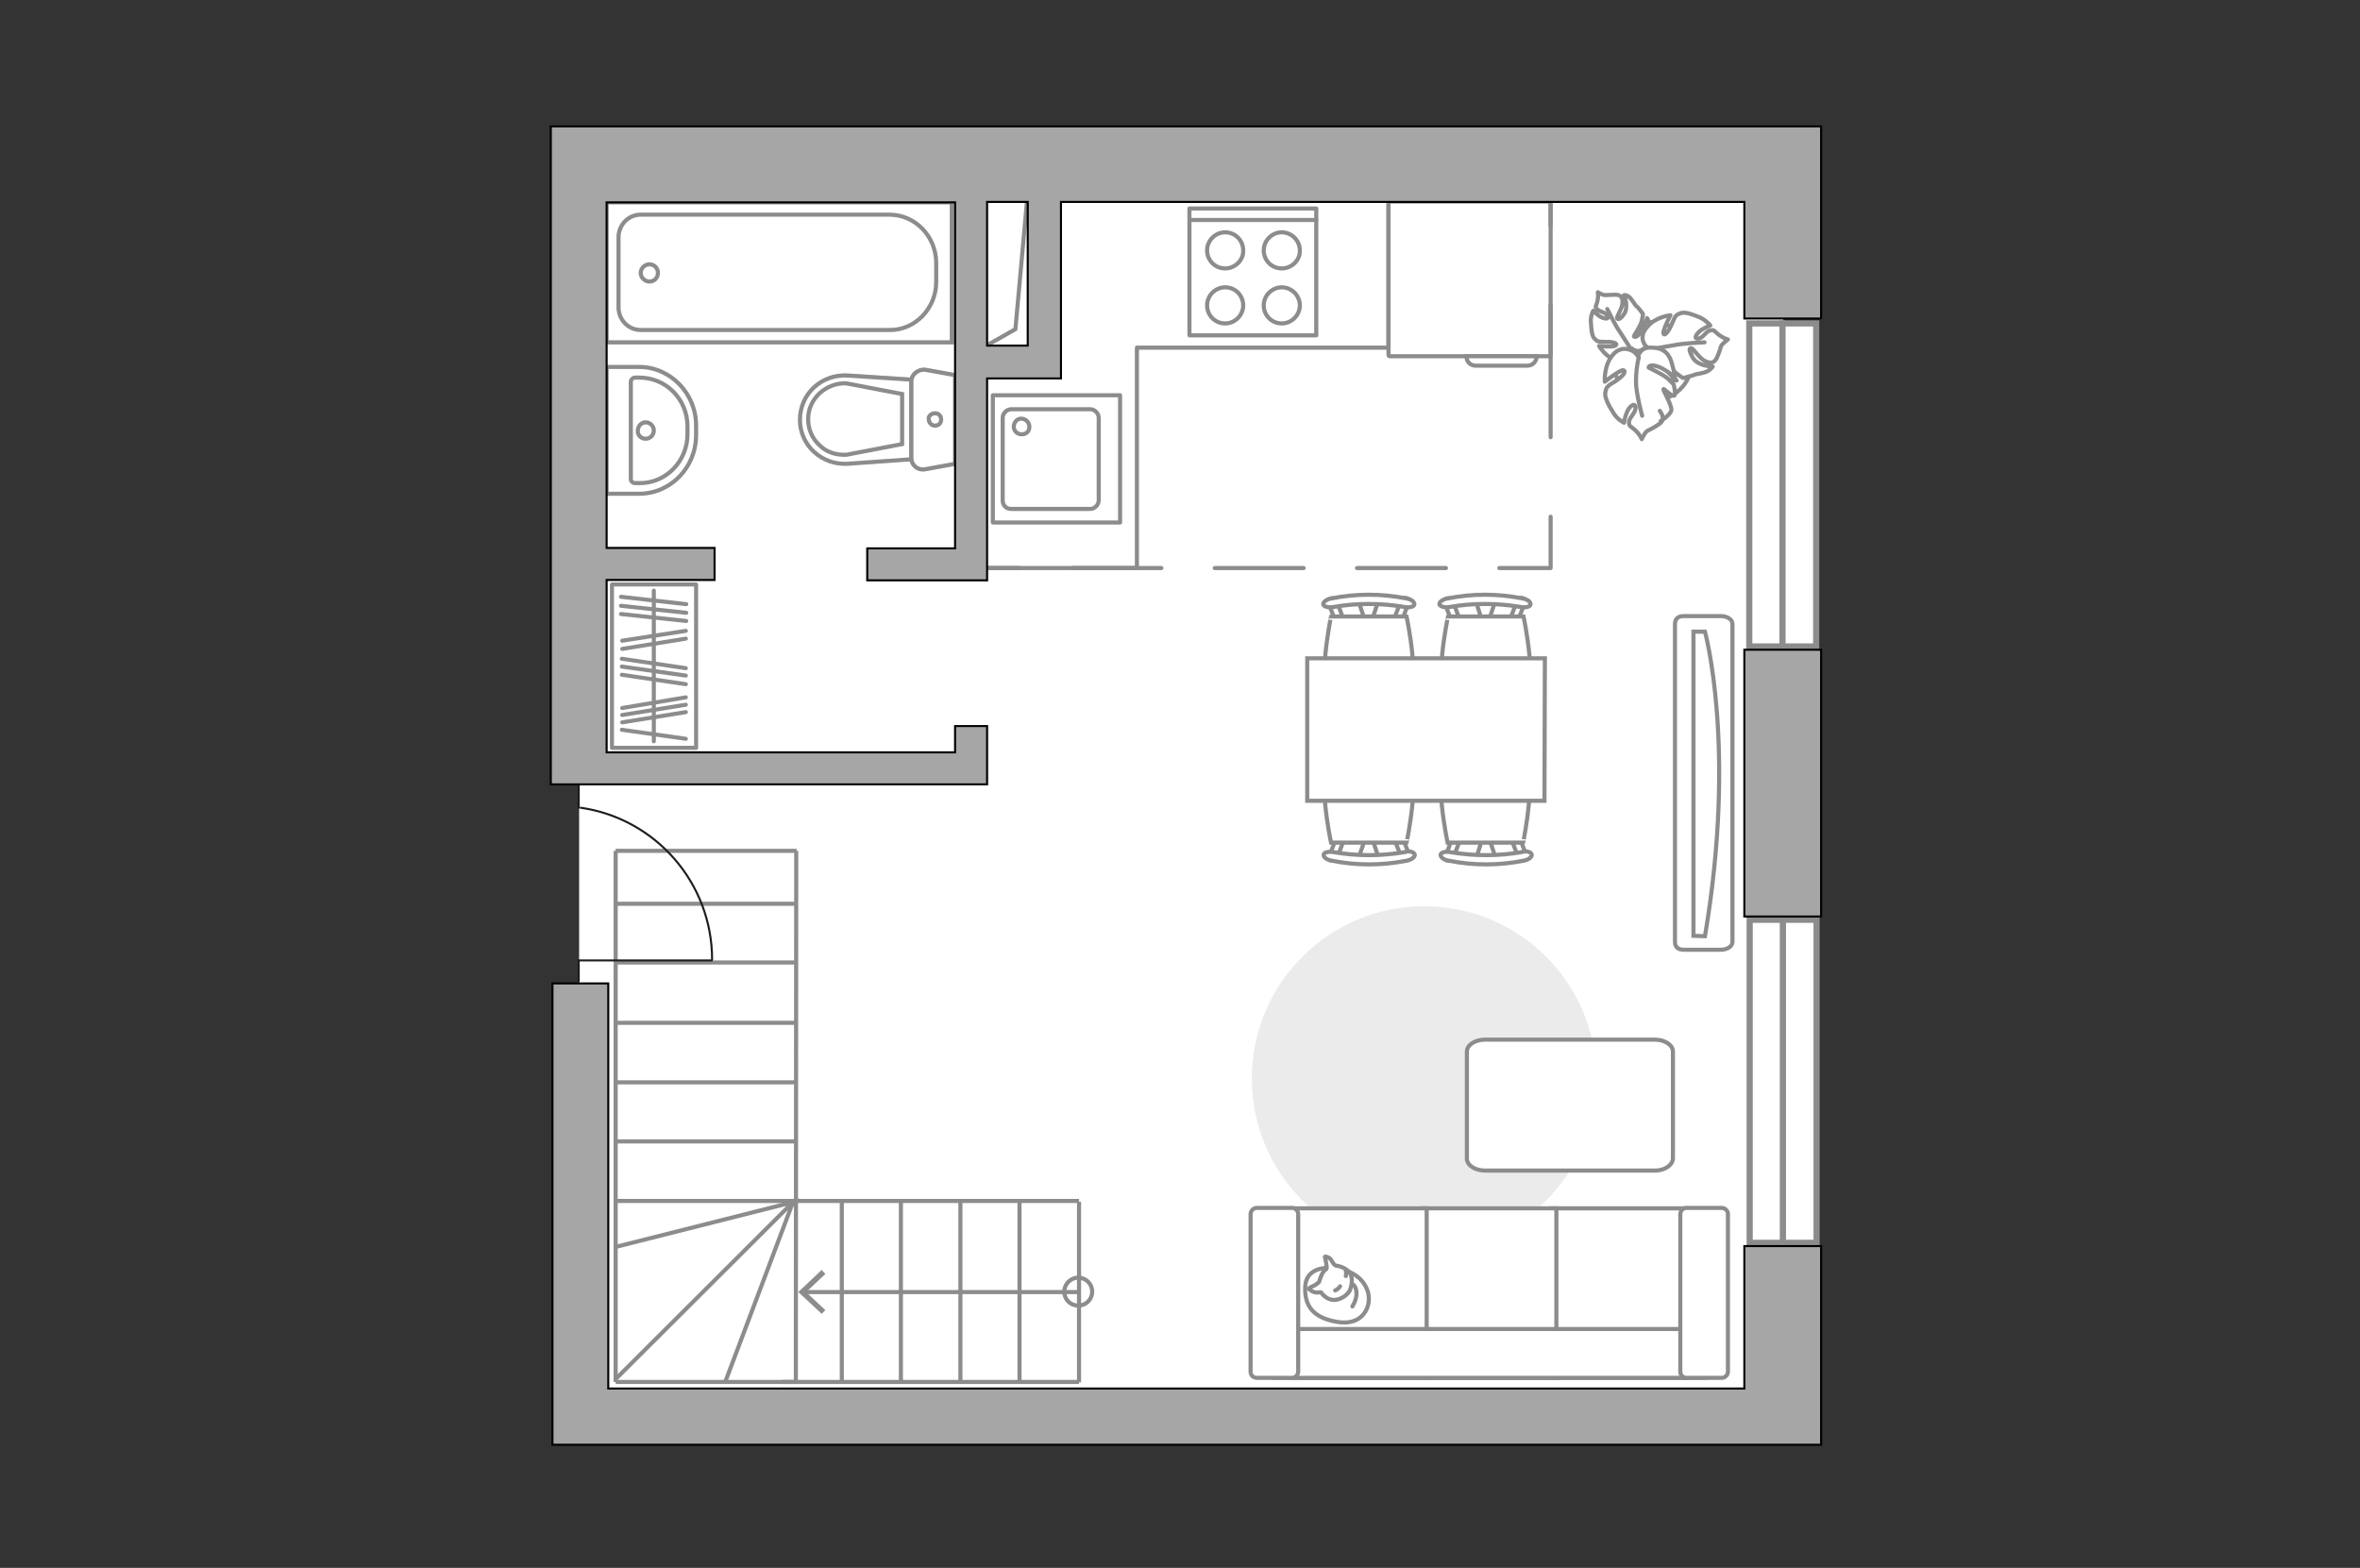 <?xml version="1.0" encoding="utf-8"?>
<!-- Generator: Adobe Illustrator 25.1.0, SVG Export Plug-In . SVG Version: 6.00 Build 0)  -->
<svg version="1.1" xmlns="http://www.w3.org/2000/svg" xmlns:xlink="http://www.w3.org/1999/xlink" x="0px" y="0px"
	 viewBox="0 0 575 382" style="enable-background:new 0 0 575 382;" xml:space="preserve">
<rect x="0" y="0" width="575" height="382" fill="#333333" stroke="none"/>
<style type="text/css">
	.st0{fill:#FFFFFF;}
	.st1{fill:none;stroke:#8C8C8C;stroke-width:0.985;stroke-linecap:round;stroke-linejoin:round;stroke-miterlimit:10;}
	.st2{fill:#EBEBEB;}
	.st3{fill:#FFFFFF;stroke:#8C8C8C;stroke-linecap:round;stroke-linejoin:round;stroke-miterlimit:10;}
	.st4{fill:#FFFFFF;stroke:#8C8C8C;stroke-miterlimit:10;}
	.st5{fill:none;stroke:#8C8C8C;stroke-linecap:round;stroke-linejoin:round;stroke-miterlimit:10;}
	.st6{fill:#FFFFFF;stroke:#8C8C8C;stroke-width:1.5;stroke-linecap:round;stroke-miterlimit:10;}
	.st7{fill:none;stroke:#8C8C8C;stroke-miterlimit:10;}
	.st8{fill:#8C8C8C;}
	.st9{fill:none;stroke:#8C8C8C;stroke-linecap:round;stroke-linejoin:round;}
	.st10{fill:none;stroke:#8C8C8C;stroke-linecap:round;stroke-linejoin:round;stroke-dasharray:32.221,19.333;}
	.st11{fill:none;stroke:#8C8C8C;stroke-linecap:round;stroke-linejoin:round;stroke-dasharray:21.667,13;}
	.st12{opacity:0.5;}
	.st13{opacity:0.5;fill:#FFFFFF;stroke:#8C8C8C;stroke-miterlimit:10;enable-background:new    ;}
	.st14{fill:none;stroke:#1D1D1B;stroke-width:0.5;stroke-linecap:round;stroke-miterlimit:22.926;}
	.st15{fill:#A6A6A6;stroke:#000000;stroke-width:0.5;stroke-miterlimit:10;}
</style>
<g id="bg_1_">
	<polygon class="st0" points="434.3,344.5 141.1,344.5 141.1,39 434.5,39 	"/>
</g>
<g id="furniture_1_">
	<g>
		<rect x="149.1" y="142.4" class="st1" width="20.5" height="39.8"/>
		<line class="st1" x1="151.3" y1="145.4" x2="167.2" y2="147.2"/>
		<line class="st1" x1="151.3" y1="147.6" x2="167.2" y2="149.3"/>
		<line class="st1" x1="151.6" y1="172.5" x2="167.1" y2="169.9"/>
		<line class="st1" x1="151.6" y1="174.2" x2="167.1" y2="171.7"/>
		<line class="st1" x1="151.6" y1="176" x2="167.1" y2="173.5"/>
		<line class="st1" x1="151.3" y1="149.6" x2="167.2" y2="151.3"/>
		<line class="st1" x1="151.6" y1="156.1" x2="167.1" y2="153.7"/>
		<line class="st1" x1="151.6" y1="158.1" x2="167.1" y2="155.6"/>
		<line class="st1" x1="151.5" y1="160.5" x2="167.1" y2="162.8"/>
		<line class="st1" x1="151.5" y1="164.4" x2="167.1" y2="166.7"/>
		<line class="st1" x1="151.5" y1="177.8" x2="167.1" y2="180"/>
		<line class="st1" x1="151.5" y1="162.4" x2="167.1" y2="164.6"/>
		<line class="st1" x1="159.3" y1="143.9" x2="159.3" y2="180.6"/>
	</g>
	<path id="Vector_51_1_" class="st2" d="M347,304.8c-23.1,0-42-18.8-42-42s18.8-42,42-42s42,18.8,42,42
		C389,286,370.2,304.8,347,304.8z"/>
	<path id="Vector_84_1_" class="st3" d="M403.2,285.2h-41.4c-2.4,0-4.4-1.3-4.4-2.9v-26.1c0-1.6,2-2.9,4.4-2.9h41.4
		c2.4,0,4.4,1.3,4.4,2.9v26.1C407.5,283.9,405.6,285.2,403.2,285.2z"/>
	<g>
		<path id="Vector_54_1_" class="st4" d="M410.6,335.7H378v-41.3h32.6V335.7z"/>
		<path id="Vector_55_1_" class="st4" d="M379.2,335.7h-32.6v-41.3h32.6V335.7z"/>
		<path id="Vector_56_1_" class="st4" d="M347.7,335.7H315v-41.3h32.6V335.7z"/>
		<path id="Vector_57_1_" class="st4" d="M412.3,323.8l3.1,11.9h-105v-11.9H412.3z"/>
		<path id="Vector_58_1_" class="st4" d="M409.4,334.2v-38.4c0-0.7,0.6-1.5,1.5-1.5h8.6c0.7,0,1.5,0.6,1.5,1.5v38.4
			c0,0.7-0.6,1.5-1.5,1.5h-8.6C410.1,335.7,409.4,335.1,409.4,334.2z"/>
		<path id="Vector_59_1_" class="st4" d="M304.7,334.2v-38.4c0-0.7,0.6-1.5,1.5-1.5h8.6c0.7,0,1.5,0.6,1.5,1.5v38.4
			c0,0.7-0.6,1.5-1.5,1.5h-8.6C305.4,335.7,304.7,335.1,304.7,334.2z"/>
		<g>
			<path class="st3" d="M323.5,308.9c0,0-5.4-0.2-5.5,4.7c-0.2,4.9,2.3,7.6,8,8.5c5.5,0.9,8.1-3.1,7.4-6.9
				C332.5,311.4,328.9,308.9,323.5,308.9z"/>
			<path class="st3" d="M321.4,312.3c0,0-0.6,0.7-1.6,1.1c-1,0.4-0.9,0.6-0.9,0.6s1,1.1,2.3,0.9c0.7-0.1,0.7,0,0.7,0s1,1.6,2.8,1.8
				c1.8,0.2,3.9-1.3,4.3-2.6c0.4-1.2,0.6-2.9-0.1-3.9c-0.6-1-2.2-1.7-3.2-1.8c-1-0.1-1.1-1.6-2-2c-0.9-0.4-0.9-0.2-0.9-0.2
				s0.6,2.5,0.4,2.9C323.4,309.3,322.3,309,321.4,312.3z"/>
			<path class="st3" d="M326.5,313.4c0,0-0.4,0.7-1.2,1"/>
			<path class="st3" d="M327.9,310.9c0,0,0.2-0.7,0-1.3"/>
			<path class="st5" d="M329.5,312.9c0,0,0.9,0.2,1,2.1c0.1,1.6-1,3.3-1,3.3"/>
		</g>
	</g>
	<g>
		<g id="Group_2_1_">
			<g id="Group_3_1_">
				<path id="Vector_10_1_" class="st4" d="M331,146.5l1.7,5.1h1.4l1.7-5.1L331,146.5z"/>
			</g>
			<g id="Group_4_1_">
				<path id="Vector_11_1_" class="st4" d="M340.8,151.4c0.5,0,0.9-0.2,0.9-0.6l1.6-4.2c0.1-0.5-0.1-0.8-0.7-0.9
					c-0.6-0.1-1.2,0.1-1.2,0.5l-1.6,4.2c-0.1,0.5,0.1,0.8,0.7,0.9C340.7,151.4,340.7,151.4,340.8,151.4z"/>
			</g>
			<g id="Group_5_1_">
				<path id="Vector_12_1_" class="st4" d="M326.3,151.4c0.1,0,0.1,0,0.2,0c0.6-0.1,0.9-0.5,0.7-0.9l-1.6-4.2
					c-0.1-0.5-0.7-0.6-1.3-0.5c-0.6,0.1-0.9,0.5-0.7,0.9l1.6,4.2C325.3,151.1,325.8,151.4,326.3,151.4z"/>
			</g>
			<path id="Vector_13_1_" class="st4" d="M324.3,171.7c3.3,3.3,15.1,3.3,18.4,0c3.8-3.8,0-21.5,0-21.5l-18.4,0
				C324.3,150.2,320.6,167.9,324.3,171.7z"/>
			<path id="Vector_14_1_" class="st4" d="M324.8,147.9c5.7-1,11.7-1,17.5,0c1.2,0.2,2.2-0.1,2.3-0.6c0.1-0.6-0.7-1.3-2-1.5
				c-6-1.2-12.2-1.2-18.2,0c-1.2,0.2-2.1,0.9-2,1.5C322.6,147.8,323.6,148.1,324.8,147.9z"/>
		</g>
		<g id="Group_6_1_">
			<g id="Group_7_1_">
				<path id="Vector_15_1_" class="st4" d="M359.6,146.5l1.6,5.1h1.4l1.7-5.1H359.6z"/>
			</g>
			<g id="Group_8_1_">
				<path id="Vector_16_1_" class="st4" d="M369.1,151.4c0.5,0,0.9-0.2,0.9-0.6l1.6-4.2c0.1-0.5-0.1-0.8-0.7-0.9
					c-0.6-0.1-1.2,0.1-1.2,0.5l-1.6,4.2c-0.1,0.5,0.1,0.8,0.7,0.9C369,151.4,369.1,151.4,369.1,151.4z"/>
			</g>
			<g id="Group_9_1_">
				<path id="Vector_17_1_" class="st4" d="M354.6,151.4c0.1,0,0.1,0,0.2,0c0.6-0.1,0.9-0.5,0.7-0.9l-1.6-4.2
					c-0.1-0.5-0.7-0.6-1.3-0.5c-0.6,0.1-0.9,0.5-0.7,0.9l1.6,4.2C353.8,151.1,354.2,151.4,354.6,151.4z"/>
			</g>
			<path id="Vector_18_1_" class="st4" d="M352.8,171.7c3.3,3.3,15.1,3.3,18.4,0c3.8-3.8,0-21.5,0-21.5h-18.4
				C352.8,150.2,349,167.9,352.8,171.7z"/>
			<path id="Vector_19_1_" class="st4" d="M353.1,147.9c5.7-1,11.7-1,17.5,0c1.2,0.2,2.2-0.1,2.3-0.6c0.1-0.6-0.7-1.3-2-1.5
				c-6-1.2-12.2-1.2-18.2,0c-1.2,0.2-2.1,0.9-2,1.5C351,147.8,352.1,148.1,353.1,147.9z"/>
		</g>
		<g id="Group_14_1_">
			<g id="Group_15_1_">
				<path id="Vector_25_1_" class="st4" d="M364.4,209l-1.7-5.1h-1.4l-1.6,5.1H364.4z"/>
			</g>
			<g id="Group_16_1_">
				<path id="Vector_26_1_" class="st4" d="M354.6,204c-0.5,0-0.9,0.2-0.9,0.6l-1.6,4.2c-0.1,0.5,0.1,0.8,0.7,0.9
					c0.6,0.1,1.2-0.1,1.2-0.5l1.6-4.2c0.1-0.5-0.1-0.8-0.7-0.9C354.9,204,354.7,204,354.6,204z"/>
			</g>
			<g id="Group_17_1_">
				<path id="Vector_27_1_" class="st4" d="M369.3,204c-0.1,0-0.1,0-0.2,0c-0.6,0.1-0.9,0.5-0.7,0.9l1.6,4.2
					c0.1,0.5,0.7,0.6,1.3,0.5c0.6-0.1,0.9-0.5,0.7-0.9l-1.6-4.2C370.1,204.1,369.7,204,369.3,204z"/>
			</g>
			<path id="Vector_28_1_" class="st4" d="M371.1,183.8c-3.3-3.3-15.1-3.3-18.4,0c-3.8,3.8,0,21.5,0,21.5h18.4
				C371.1,205.3,374.8,187.6,371.1,183.8z"/>
			<path id="Vector_29_1_" class="st4" d="M370.8,207.6c-5.7,1-11.7,1-17.5,0c-1.2-0.2-2.2,0.1-2.3,0.6c-0.1,0.6,0.7,1.3,2,1.5
				c6,1.2,12.2,1.2,18.2,0c1.2-0.2,2.1-0.9,2-1.5S371.8,207.2,370.8,207.6z"/>
		</g>
		<g id="Group_18_1_">
			<g id="Group_19_1_">
				<path id="Vector_30_1_" class="st4" d="M335.9,209l-1.7-5.1h-1.4L331,209L335.9,209z"/>
			</g>
			<g id="Group_20_1_">
				<path id="Vector_31_1_" class="st4" d="M326.3,204c-0.5,0-0.9,0.2-0.9,0.6l-1.6,4.2c-0.1,0.5,0.1,0.8,0.7,0.9
					c0.6,0.1,1.2-0.1,1.2-0.5l1.6-4.2c0.1-0.5-0.1-0.8-0.7-0.9C326.4,204,326.4,204,326.3,204z"/>
			</g>
			<g id="Group_21_1_">
				<path id="Vector_32_1_" class="st4" d="M340.8,204c-0.1,0-0.1,0-0.2,0c-0.6,0.1-0.9,0.5-0.7,0.9l1.6,4.2
					c0.1,0.5,0.7,0.6,1.3,0.5c0.6-0.1,0.9-0.5,0.7-0.9l-1.6-4.2C341.6,204.1,341.3,204,340.8,204z"/>
			</g>
			<path id="Vector_33_1_" class="st4" d="M342.7,183.8c-3.3-3.3-15.1-3.3-18.4,0c-3.8,3.8,0,21.5,0,21.5l18.4,0
				C342.7,205.3,346.5,187.6,342.7,183.8z"/>
			<path id="Vector_34_1_" class="st4" d="M342.3,207.6c-5.8,1-11.7,1-17.5,0c-1.2-0.2-2.2,0.1-2.3,0.6c-0.1,0.6,0.7,1.3,2,1.5
				c6,1.2,12.2,1.2,18.2,0c1.2-0.2,2.1-0.9,2-1.5C344.5,207.6,343.4,207.2,342.3,207.6z"/>
		</g>
		<path id="Vector_35_1_" class="st4" d="M376.4,160.4l-57.9,0v34.7l46.8,0l11,0L376.4,160.4z"/>
	</g>
	<g>
		<g>
			<path id="Vector_8_1_" class="st4" d="M377.6,86.8l-39,0c-0.1,0-0.3-0.1-0.3-0.3l0-37.4l39.5,0l0,37.4
				C377.8,86.7,377.7,86.8,377.6,86.8z"/>
			<path id="Vector_9_1_" class="st4" d="M357.3,86.8l17.1,0c0,1.3-1,2.3-2.3,2.3l-12.5,0C358.3,89.1,357.3,88.2,357.3,86.8z"/>
		</g>
		<path id="Vector_148_2_" class="st5" d="M338.3,49.9l0,34.8l-54.9,0H277v53.7h-36.5"/>
	</g>
	<g>
		<g>
			<rect x="289.8" y="50.8" class="st5" width="30.9" height="30.9"/>
		</g>
		<line class="st5" x1="320.7" y1="53.6" x2="289.9" y2="53.6"/>
		<path class="st5" d="M312.3,65.4c-2.5,0-4.4-2-4.4-4.4s2-4.4,4.4-4.4s4.4,2,4.4,4.4C316.8,63.4,314.7,65.4,312.3,65.4z"/>
		<path class="st5" d="M312.3,78.8c-2.5,0-4.4-2-4.4-4.4s2-4.4,4.4-4.4s4.4,2,4.4,4.4S314.7,78.8,312.3,78.8z"/>
		<path class="st5" d="M298.5,65.4c-2.5,0-4.4-2-4.4-4.4s2-4.4,4.4-4.4c2.5,0,4.4,2,4.4,4.4C303,63.4,300.9,65.4,298.5,65.4z"/>
		<path class="st5" d="M298.5,78.8c-2.5,0-4.4-2-4.4-4.4s2-4.4,4.4-4.4c2.5,0,4.4,2,4.4,4.4S300.9,78.8,298.5,78.8z"/>
	</g>
	<g>
		<path id="Vector_90_1_" class="st4" d="M422.1,152c0-1.1-1.3-1.9-2.9-1.9h-8.9c-1.6,0-2.2,0.8-2.2,1.9l0,77.5
			c0,1.1,0.6,1.9,2.2,1.9h8.9c1.6,0,2.9-0.8,2.9-1.9L422.1,152z"/>
		<path id="Vector_91_1_" class="st4" d="M412.6,228l0-74.1h2.8c0,0,7.8,28.1,0,74.2L412.6,228z"/>
	</g>
	<g>
		<path id="Vector_60_1_" class="st4" d="M396.1,81.1c3.8-3.6,9.9-3.5,13.5,0.4c3.6,3.8,3.5,9.9-0.4,13.5c-3.8,3.6-9.9,3.5-13.5-0.4
			C392,90.7,392.2,84.6,396.1,81.1z"/>
		<path class="st3" d="M397.6,84.9c0,0,1.2,1.2,2.7,0.2c1.7-1,2.8-2.3,2-5c-0.8-2.5-1-2.6-1-2.6s-0.8,2.6-1.8,3.8
			c-1,1.2-1.5,0.7-1.4,0.6c0-0.2,1.6-2.4,1.9-3.7c0.3-1.3,0.3-1.7,0.3-1.7s-1.2-1.7-1.6-1.9c-0.3-0.2-0.9-1.4-1.6-2.1
			c-0.7-0.7-1.4-0.6-1.4-0.6s1.2,2.8,0,4.6c-1.2,1.7-1.7,1.3-1.7,0.9c0-0.5,1.2-2.2,1.3-3.5c0.1-1.2-0.3-1.8-1-2
			c-0.5-0.2-2.5,0-3.1,0c-0.6,0.1-1.9-0.7-1.9-0.7s0.2,0.9-0.1,2.2c-0.3,1.3-0.7,1.2-0.1,1.9c0.6,0.7,2.1,0.7,2.6,1.7
			c0.4,0.9-0.9,0.7-1.9,0.1c-1-0.7-1.6-1.4-1.6-1.4s-0.7,1.2-0.6,2.7s0.2,3.3,0.8,4c0.7,0.7,0.7,0.9,2.7,0.9
			c1.9-0.1,3.1,0.4,2.6,0.8c-0.4,0.6-4.1,0.2-4.1,0.2s1.6,2.7,4.1,3.5C396.3,88.6,397.7,86.2,397.6,84.9z"/>
		<path class="st5" d="M391.6,75.3c0,0,1.9,3.9,3.1,5.6c0.7,1.1,2.1,3.2,2.6,4.1c0.8,1.3,2.1,2.2,3.4,2.9"/>
		<path class="st3" d="M402.4,85.2c0,0-1.9,0.7-1.6,2.9c0.3,2.1,1.2,4.1,4.4,4.4c3.1,0.2,3.3,0.2,3.3,0.2s-2.5-2.1-3.2-3.7
			c-0.7-1.6-0.1-1.9,0.1-1.7c0.1,0.1,1.8,2.8,3.1,3.7c1.3,1,1.6,1.1,1.6,1.1s2.4-0.6,2.8-0.8c0.3-0.2,2-0.3,3-0.8
			c1-0.5,1.4-1.2,1.4-1.2s-3.6,0-4.9-2.2c-1.2-2.2-0.7-2.4-0.2-2.2s1.8,2.3,3.1,3c1.3,0.7,2.1,0.5,2.6-0.1c0.5-0.5,1.2-2.6,1.4-3.4
			c0.2-0.6,1.7-1.7,1.7-1.7s-1-0.2-2.3-1.2c-1.2-0.9-0.9-1.2-2-1c-1.1,0.2-1.8,2-3,2c-1.2,0.1-0.3-1.3,0.8-2.1
			c1.1-0.7,2.2-1.1,2.2-1.1s-0.9-1.2-2.6-2c-1.7-0.7-3.6-1.4-4.6-1c-1.1,0.4-1.3,0.5-2.1,2.5c-0.9,2.1-1.8,3.1-2.1,2.5
			c-0.3-0.7,1.7-4.5,1.7-4.5s-3.7,0.4-5.6,2.8C398.9,82.2,400.8,84.8,402.4,85.2z"/>
		<path class="st5" d="M415.3,83.4c0,0-5,0.2-7.4,0.7c-1.5,0.3-4.4,0.7-5.6,1c-1.7,0.3-3.3,1.2-4.6,2.3"/>
		<g>
			<path class="st3" d="M404.4,100.1c0.9,1.2,0.9,2.2,0.4,2.7c-0.4,0.6-2.6,1.8-3.3,2.1c-0.7,0.3-1.5,2.1-1.5,2.1s-0.4-1.1-1.6-2.2
				c-1.2-1.1-1.5-0.8-1.5-2c0.1-1.2,1.7-2.2,1.6-3.6c-0.2-1.3-1.6-0.1-2.1,1.2c-0.6,1.4-0.7,2.6-0.7,2.6s-1.6-0.7-2.6-2.4
				c-1.1-1.7-2.1-3.6-2-4.8c0.2-1.2,0.2-1.6,2.3-2.8c2-1.3,3-2.5,2.1-2.8c-0.7-0.2-4.5,2.8-4.5,2.8s-0.3-4,2-6.6
				c2.2-2.6,5.4-1.1,6.1,0.5c0,0,0.4-2.1,2.7-2.2c2.4-0.1,4.6,0.5,5.5,3.7s0.8,3.5,0.8,3.5s-2.8-2.3-4.5-2.7c-1.8-0.5-2,0.3-1.9,0.4
				c0.1,0.1,3.2,1.4,4.6,2.6c1.3,1.2,1.5,1.5,1.5,1.5s0.6,2.6,0.1,2.7c-0.7,0.2-2.5-1.8-2.6-1.6c-0.2,0.3,2.2,4.1,1.9,5.2
				c-0.3,1.2-2.6,2.6-2.6,2.6"/>
			<path class="st5" d="M400.1,101.3c0,0-1.6-5.9-1.5-8.4c0-1.7,0.2-4.1,0.7-5.8"/>
		</g>
	</g>
</g>
<g id="windows_1_">
	<g>
		<path id="Vector_118_2_" class="st6" d="M434.4,157.5h-8.2V78.8h8.2V157.5z"/>
		<path id="Vector_124_4_" class="st6" d="M442.5,157.5h-8.2V78.8h8.2V157.5z"/>
	</g>
	<g>
		<path id="Vector_118_1_" class="st6" d="M434.5,302.8h-8.2v-78.7h8.2V302.8z"/>
		<path id="Vector_124_1_" class="st6" d="M442.6,302.8h-8.2v-78.7h8.2V302.8z"/>
	</g>
</g>
<g id="plan">
	<g>
		<g>
			<g>
				<g>
					<line class="st7" x1="262.5" y1="314.8" x2="195.3" y2="314.8"/>
					<g>
						<path class="st7" d="M262.7,311.3c1.9,0,3.4,1.5,3.4,3.4c0,1.9-1.5,3.4-3.4,3.4s-3.4-1.5-3.4-3.4
							C259.3,312.9,260.8,311.3,262.7,311.3z"/>
					</g>
					<g>
						<polygon class="st8" points="200.2,309.4 201.1,310.4 196.4,314.8 201.1,319.2 200.2,320.1 194.5,314.8 						"/>
					</g>
				</g>
			</g>
		</g>
		<polyline class="st7" points="150.2,335.8 193.2,292.9 150,303.8 		"/>
		<line class="st7" x1="176.7" y1="336.7" x2="193.2" y2="292.9"/>
		<line class="st7" x1="193.8" y1="278.1" x2="150.2" y2="278.1"/>
		<line class="st7" x1="193.6" y1="292.6" x2="150" y2="292.6"/>
		<polyline class="st7" points="150,336.7 193.9,336.7 194,207.3 		"/>
		<g>
			<line class="st7" x1="150" y1="220.2" x2="193.8" y2="220.2"/>
			<line class="st7" x1="193.8" y1="234.5" x2="150.2" y2="234.5"/>
			<line class="st7" x1="150" y1="207.3" x2="194.1" y2="207.3"/>
		</g>
		<line class="st7" x1="193.9" y1="249.2" x2="150.3" y2="249.2"/>
		<line class="st7" x1="193.7" y1="263.7" x2="150.1" y2="263.7"/>
		<line class="st7" x1="205.1" y1="336.7" x2="205.1" y2="292.7"/>
		<line class="st7" x1="219.5" y1="336.6" x2="219.5" y2="292.6"/>
		<line class="st7" x1="234" y1="336.8" x2="234" y2="292.8"/>
		<line class="st7" x1="248.4" y1="336.8" x2="248.4" y2="292.8"/>
		<line class="st7" x1="262.9" y1="336.8" x2="262.9" y2="292.8"/>
		<line class="st7" x1="262.9" y1="292.6" x2="190.5" y2="292.6"/>
		<line class="st7" x1="262.9" y1="336.7" x2="190.5" y2="336.7"/>
		<line class="st7" x1="150" y1="336.7" x2="150" y2="207.3"/>
	</g>
	<g>
		<g>
			<g>
				<line class="st9" x1="377.8" y1="42.5" x2="377.8" y2="55"/>
				<line class="st10" x1="377.8" y1="74.3" x2="377.8" y2="116.2"/>
				<polyline class="st9" points="377.8,125.9 377.8,138.4 365.3,138.4 				"/>
				<line class="st11" x1="352.3" y1="138.4" x2="254.8" y2="138.4"/>
				<line class="st9" x1="248.3" y1="138.4" x2="235.8" y2="138.4"/>
			</g>
		</g>
	</g>
	<polyline class="st5" points="250.2,49.3 247.4,80.2 240.5,84.1 	"/>
	<g>
		<g>
			<rect x="241.9" y="96.3" class="st5" width="31" height="31"/>
		</g>
		<path class="st5" d="M244.3,121.9l0-20.1c0-1.1,1-2.1,2.1-2.1l19.2,0c1.1,0,2.1,1,2.1,2.1l0,20.1c0,1.1-1,2.1-2.1,2.1l-19.2,0
			C245.2,124,244.3,123.2,244.3,121.9z"/>
		<path class="st5" d="M250.8,104c0-1.1-0.9-2-2-2c-1,0-1.8,0.9-1.8,2c0,1,0.9,1.8,1.8,1.8C250,105.9,250.8,105.1,250.8,104z"/>
	</g>
	<g>
		<g class="st12">
			<path class="st4" d="M222,93.1v18.3c0,1.9,1.6,3.3,3.5,2.9l7.2-1.3V91.4l-7.2-1.3C223.6,89.9,222,91.3,222,93.1z"/>
			<path class="st4" d="M222,111.8V92.5l-15.4-1c-6.3-0.4-11.5,4.5-11.5,10.7c0,6.2,5.3,11,11.5,10.7L222,111.8z"/>
		</g>
		<g>
			<path class="st4" d="M222,93.1v18.3c0,1.9,1.6,3.3,3.5,2.9l7.2-1.3V91.4l-7.2-1.3C223.6,89.9,222,91.3,222,93.1z"/>
			<path class="st4" d="M194.9,102.3L194.9,102.3c0,6.2,5.3,11,11.5,10.7l15.6-1.1V92.5l-15.4-1C200.1,91.1,194.9,96,194.9,102.3z"
				/>
			<path class="st4" d="M219.8,108.2l-13.6,2.6c-2.5,0.1-4.8-0.6-6.5-2.3c-1.8-1.6-2.8-3.9-2.8-6.4c0-2.4,1-4.6,2.8-6.3
				c1.8-1.6,4.1-2.5,6.5-2.4l13.6,2.6V108.2z"/>
			<path class="st4" d="M227.8,100.7c0.9,0,1.5,0.6,1.5,1.5c0,0.9-0.6,1.5-1.5,1.5s-1.5-0.8-1.5-1.5
				C226.1,101.4,226.9,100.7,227.8,100.7z"/>
		</g>
	</g>
	<g>
		<polyline class="st13" points="231.9,49.3 147.8,49.3 147.8,83.4 231.9,83.4 231.9,49.3 		"/>
		<polygon class="st4" points="231.9,49.3 231.9,83.4 147.8,83.4 147.8,49.3 		"/>
		<path class="st4" d="M228.1,68.7v-4.6c0-6.5-5.1-11.8-11.4-11.8l-60.6,0c-3,0-5.4,2.5-5.4,5.5v17.1c0,3,2.4,5.5,5.4,5.5l60.6,0
			C223,80.5,228.1,75.1,228.1,68.7z"/>
		<path class="st4" d="M158.2,68.6c1.3,0,2.1-1,2.1-2.1c0-1.3-1-2.1-2.1-2.1c-1.1,0-2.1,1-2.1,2.1C156.1,67.6,157.1,68.6,158.2,68.6
			z"/>
	</g>
	<g>
		<g>
			<path class="st4" d="M169.6,106v-2.3c0-7.9-6.3-14.3-13.9-14.3l-7.9,0l0,30.9l7.9,0C163.4,120.3,169.6,113.9,169.6,106z"/>
			<path class="st4" d="M167.5,105.8v-1.9c0-6.7-5.3-11.9-11.7-11.9h-1.1c-0.5,0-1,0.5-1,1l0,23.7c0,0.6,0.5,1,1,1h1.1
				C162.2,117.8,167.5,112.4,167.5,105.8z"/>
			<path class="st4" d="M157.3,106.9c1.1,0,2-0.9,2-2c0-1.1-0.9-2-2-2c-1,0-1.9,0.9-1.9,2C155.3,106,156.2,106.9,157.3,106.9z"/>
		</g>
	</g>
	<g>
		<polyline class="st14" points="173.4,234 141,234 141,239 		"/>
		<line class="st14" x1="141" y1="191.4" x2="141" y2="196.8"/>
		<path class="st14" d="M141.5,196.8c18.1,2.6,32,18.2,32,37"/>
	</g>
	<g>
		<polygon class="st15" points="148.2,240.5 148.2,239.6 134.6,239.6 134.6,332.4 134.6,336.6 134.6,352 425,352 437,352 443.7,352 
			443.7,303.6 425,303.6 425,338.3 148.2,338.3 148.2,248.3 		"/>
		<polygon class="st15" points="425,186.3 425,158.3 443.7,158.3 443.7,223.3 425,223.3 425,194.2 		"/>
		<path class="st15" d="M443.7,77.7V30.8H430H425H145.5v0h-11.3v100.7v9.8v49.8h13h0.6h92.7v-0.5v-7.3v-6.4h-7.8v6.4h-84.9v-42h26.3
			v-7.8h-26.3v-2V49.3h84.9v84.3h-21.4v7.8h21.4h6.4h1.4V92.2h18V92v-7.8v-35H425v28.4H443.7z M250.4,84.2h-9.9v-35h9.9V84.2z"/>
	</g>
</g>
<g id="points">
	<path id="bedroom_x5F_1_2_" class="st5" d="M260,242.3"/>
	<path id="kitchen_1_" class="st5" d="M328.9,113.4"/>
	<path id="wc_x5F_bathroom_1_" class="st5" d="M186.5,121.6"/>
	<path id="hallway_1_" class="st5" d="M199.9,161.4"/>
</g>
</svg>
